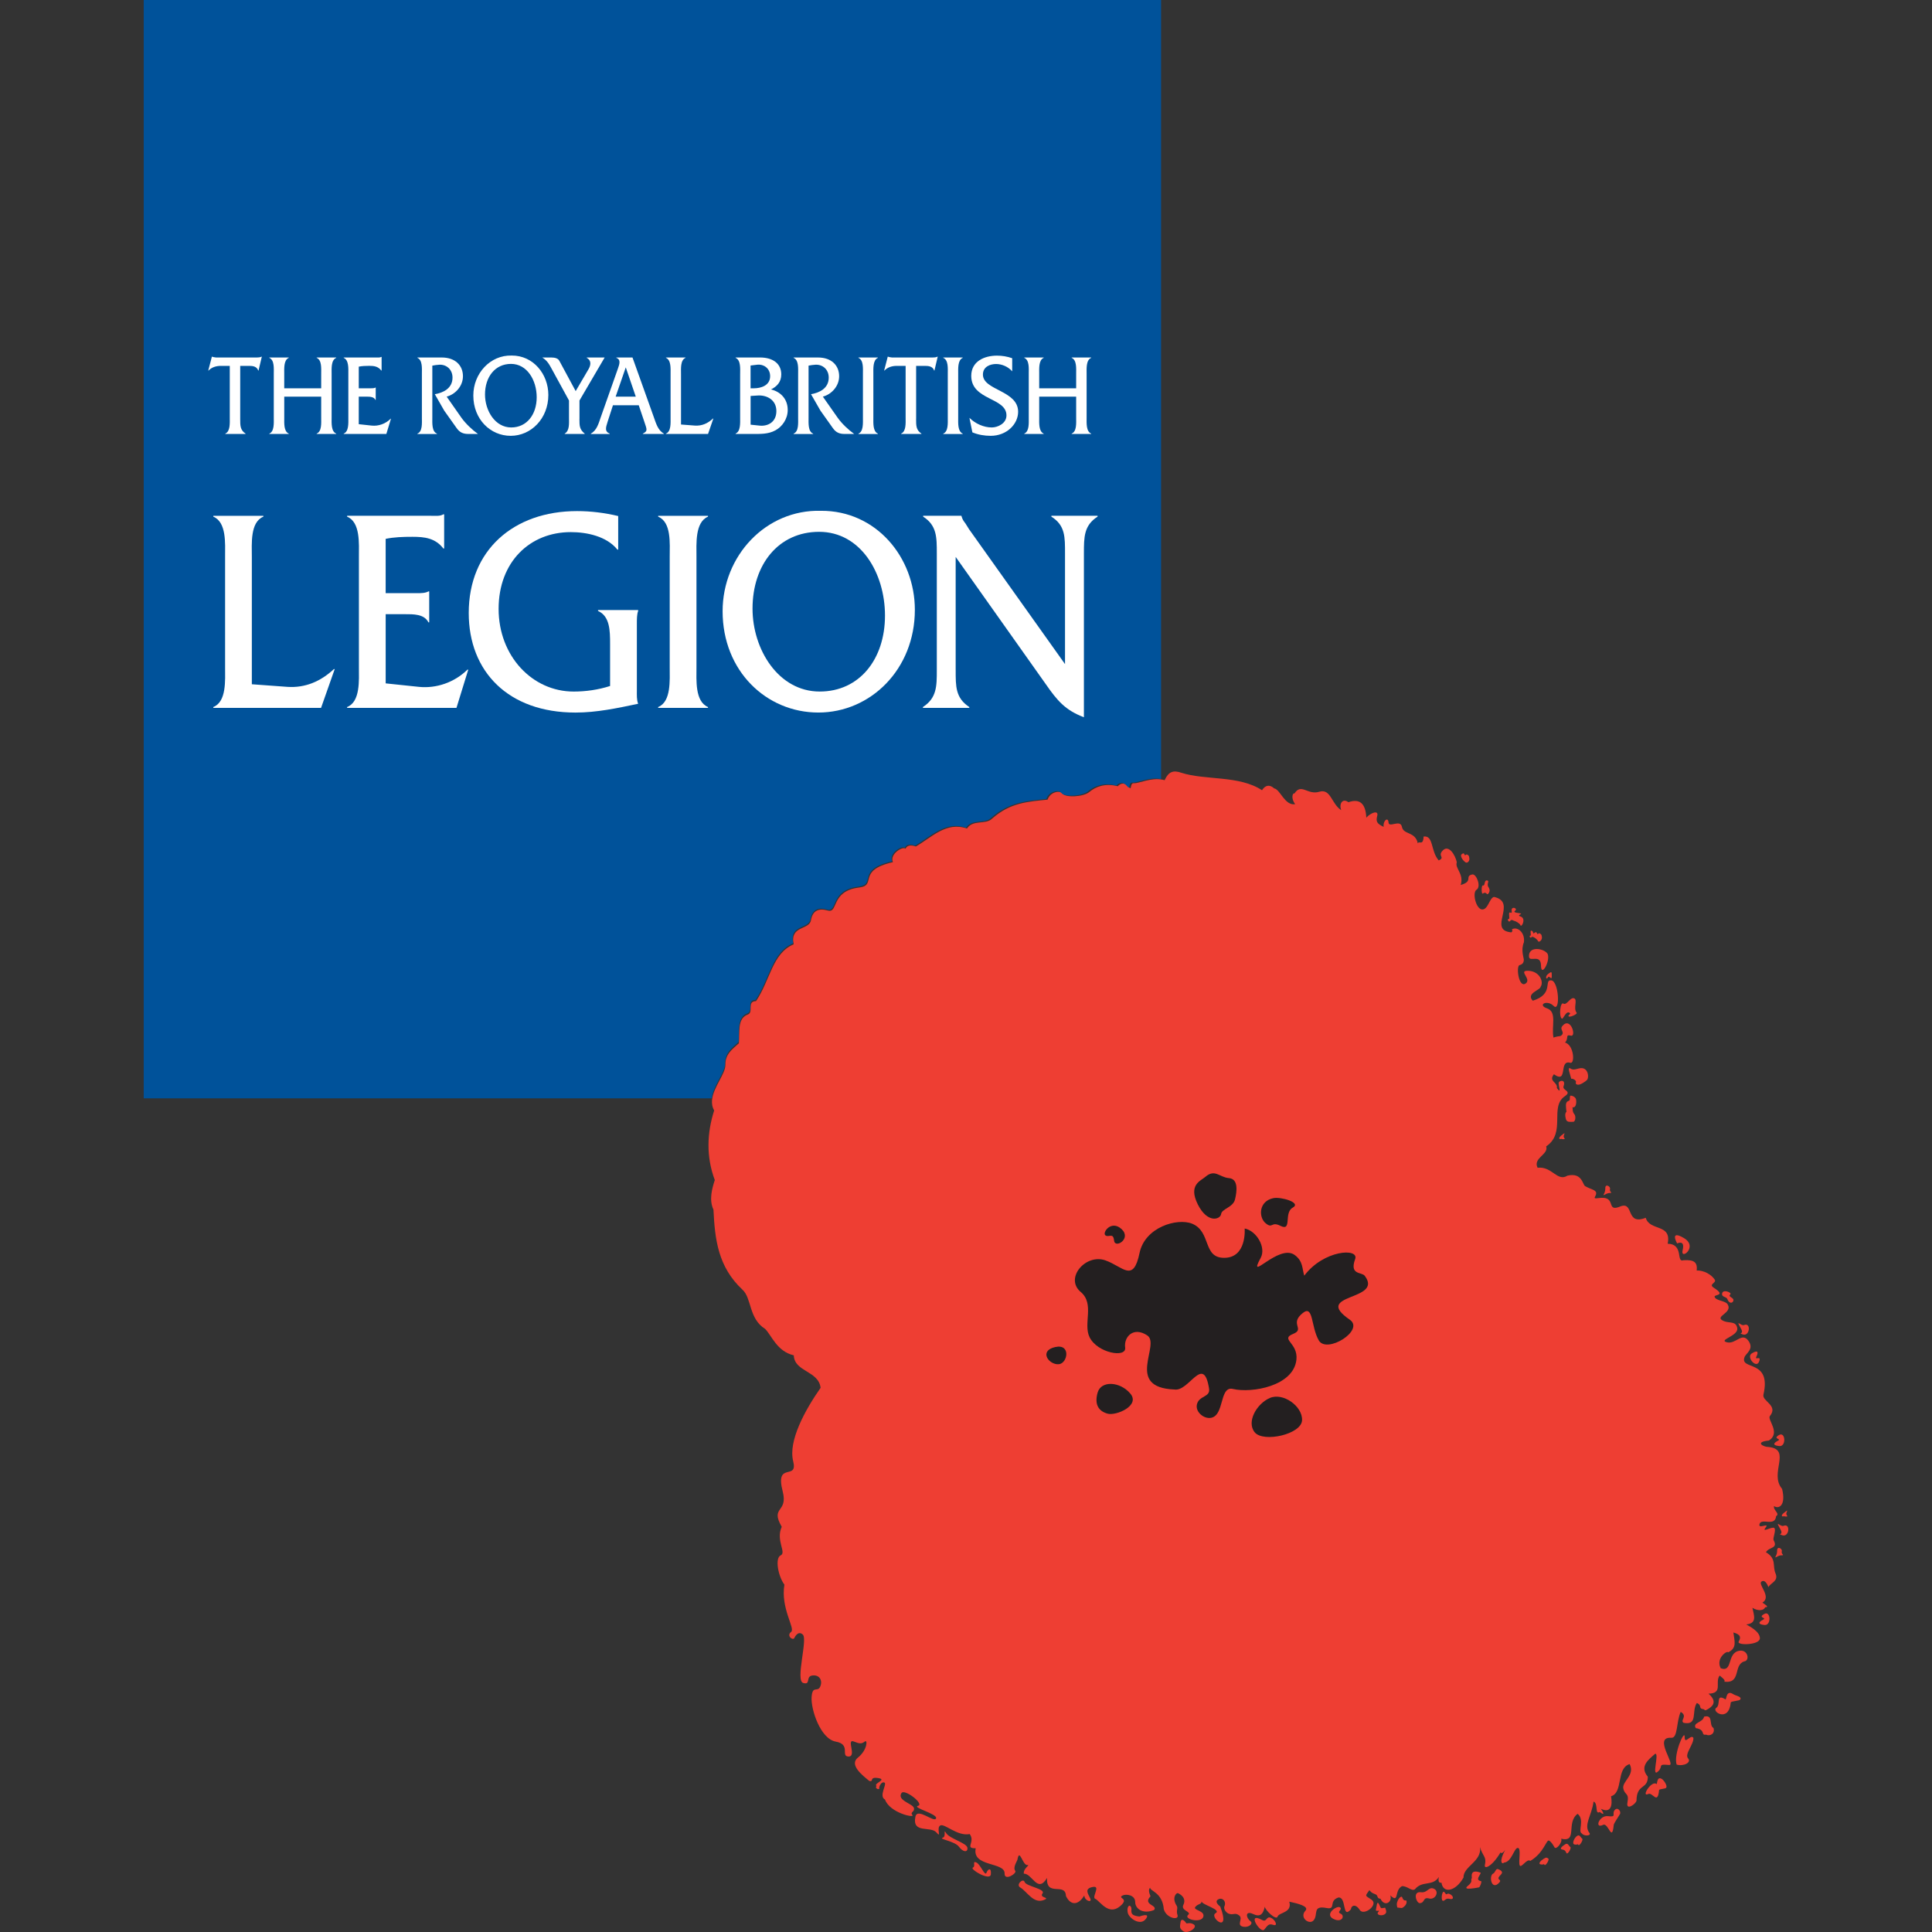 <?xml version="1.0" encoding="utf-8"?>
<!-- Generator: Adobe Illustrator 15.1.0, SVG Export Plug-In . SVG Version: 6.00 Build 0)  -->
<!DOCTYPE svg PUBLIC "-//W3C//DTD SVG 1.1//EN" "http://www.w3.org/Graphics/SVG/1.1/DTD/svg11.dtd">
<svg version="1.1" id="Layer_1" xmlns="http://www.w3.org/2000/svg" xmlns:xlink="http://www.w3.org/1999/xlink" x="0px" y="0px"
	 width="100px" height="100px" viewBox="0 0 100 100" enable-background="new 0 0 100 100" xml:space="preserve">
<rect x="0" y="0" width="100" height="100" fill="#333333" stroke="none"/>
<g>
	<path fill="#EE3E33" d="M92.241,77.065c-0.694-0.812,0.523-2.046-0.701-2.169c-0.24,0.01-0.76-0.256,0.015-0.334
		c0.637-0.395-0.097-1.084,0.054-1.267c0.455-0.553-0.413-0.766-0.334-1.107c0.432-1.857-1.23-1.245-0.981-1.938
		c0.077-0.212,0.525-0.422,0.193-0.864c-0.333-0.445-0.651,0.212-1.108,0.089c-0.456-0.122,0.598-0.326,0.542-0.721
		s-0.413-0.248-0.708-0.379c-0.543-0.243,0.499-0.397,0.207-0.867c-0.117-0.19-0.619-0.177-0.673-0.387
		c-0.034-0.129,0.628-0.038-0.043-0.468c-0.301-0.195,0.176-0.243,0.043-0.43c-0.292-0.407-0.783-0.48-0.925-0.458
		c0.04-0.409-0.104-0.571-0.681-0.536c-0.407,0.142,0.035-0.831-0.823-0.854c0.215-1.057-0.927-0.633-1.136-1.343
		c-1.04,0.41-0.604-0.813-1.269-0.604c-0.871,0.381-0.151-0.569-1.196-0.412c-0.34,0.051-0.085-0.094-0.099-0.264
		c-0.014-0.169-0.274-0.187-0.555-0.349c-0.156-0.045-0.145-0.735-0.933-0.551c-0.532,0.333-0.793-0.496-1.545-0.409
		c-0.254-0.511,0.586-0.683,0.445-1.107c1.05-0.706,0.154-2.043,0.964-2.594c0.397-0.268-0.143-0.301-0.066-0.514
		c0.135-0.374-0.215-0.312-0.25-0.191s0.174,0.654-0.095,0.278c0.055-0.309-0.452-0.337-0.153-0.711
		c0.753,0.531,0.228-0.773,0.848-0.594c0.247,0.07,0.196-0.915-0.273-1.049c0.211-0.215-0.005-0.435,0.298-0.356
		c0.312,0.083-0.006-1.021-0.439-0.495c-0.149,0.177,0.121,0.301-0.019,0.454c-0.089,0.104-0.111,0.033-0.438,0.14
		c-0.116-0.571,0.197-1.327-0.328-1.509c-0.526-0.18-0.008-0.471,0.34-0.125c0.349,0.345,0.268-1.271-0.12-1.325
		c-0.418-0.058,0.16,0.706-0.962,1.052c-0.374-0.382,0.402-0.549,0.406-0.726c0.169-0.23-0.032-0.788-0.621-0.822
		c-0.598-0.034,0.188,0.425-0.159,0.659c-0.346,0.237-0.495-0.835-0.326-0.947c0.16-0.045,0.224-0.111,0.235-0.276
		c0.006-0.115-0.167-0.493,0.006-0.916c0.063-0.514-0.345-0.823-0.614-0.671c-0.021,0.013,0.062,0.084-0.035,0.161
		c-1.267-0.107,0.349-1.565-0.9-1.834c-0.238,0.05-0.305,0.671-0.62,0.648c-0.313-0.023-0.521-0.874-0.281-1.022
		c0.241-0.15,0.01-0.795-0.21-0.792c-0.446,0.091,0.073,0.356-0.613,0.547c0.18-0.585-0.316-0.862-0.201-1.175
		c-0.075-0.36-0.408-0.924-0.718-0.619c-0.31,0.307,0.145,0.354-0.219,0.523c-0.43-0.493-0.254-1.304-0.783-1.235
		c-0.018,0.507-0.244,0.196-0.299,0.354c-0.126-0.627-0.744-0.436-0.821-0.853c-0.079-0.417-0.679,0.069-0.695-0.231
		c-0.016-0.303-0.294-0.106-0.252,0.23c-0.352-0.172-0.41-0.269-0.33-0.58c0.078-0.311-0.357-0.143-0.568,0.103
		c-0.032-0.721-0.329-1.007-0.926-0.8c-0.321-0.239-0.497,0.113-0.37,0.411c-0.513-0.321-0.536-1.133-1.14-0.952
		c-0.604,0.184-0.932-0.466-1.283,0.092c-0.096-0.056-0.195,0.257,0.039,0.549c-0.539,0.096-0.775-0.767-1.089-0.816
		c-0.218-0.199-0.448-0.191-0.63,0.095c-1.18-0.78-2.949-0.505-4.182-0.906c-0.408-0.141-0.657-0.058-0.857,0.387
		c-0.033-0.011-0.067-0.015-0.103-0.024c-0.566-0.13-1.257,0.202-1.482,0.181c-0.238-0.024-0.087,0.425-0.276,0.189
		c-0.188-0.232-0.405-0.211-0.564-0.033c-0.656-0.169-1.144,0.022-1.469,0.296c-0.326,0.271-1.233,0.292-1.375,0.096
		c-0.14-0.194-0.644-0.115-0.79,0.302c-1.011,0.107-1.929,0.146-2.876,0.987c-0.328,0.324-0.987,0.031-1.295,0.507
		c-1.079-0.373-1.84,0.469-2.645,0.93c-0.28-0.097-0.46-0.054-0.538,0.119c-0.106-0.155-0.841,0.263-0.651,0.692
		c-1.883,0.429-0.805,1.201-1.746,1.313c-1.501,0.181-1.059,1.357-1.633,1.19c-0.44-0.126-0.776-0.017-0.863,0.502
		c-0.086,0.52-1.104,0.269-0.895,1.248c-1.109,0.467-1.201,1.827-1.948,2.94c-0.499,0.008-0.104,0.579-0.428,0.695
		c-0.551,0.199-0.412,0.914-0.46,1.486c-0.333,0.311-0.711,0.551-0.7,1.127c0.009,0.45-0.624,1.145-0.689,1.803
		c-0.018,0.187,0.009,0.374,0.11,0.548c-0.372,1.16-0.422,2.392,0.032,3.603c-0.138,0.425-0.31,1.021-0.069,1.531
		c0.073,1.537,0.236,2.963,1.502,4.144c0.483,0.435,0.32,1.499,1.17,2.027c0.339,0.336,0.61,1.168,1.486,1.37
		c0.028,0.859,1.284,0.796,1.388,1.681c-0.817,1.168-1.681,2.756-1.42,3.797c0.262,1.039-0.952-0.025-0.543,1.562
		c0.292,1.132-0.665,0.766-0.049,1.835c-0.319,0.7,0.256,1.334-0.053,1.477c-0.31,0.142-0.133,1.084,0.191,1.517
		c-0.204,1.23,0.578,2.274,0.348,2.446s0.014,0.428,0.155,0.339c-0.002,0.008,0.177-0.447,0.449-0.202
		c0.268,0.243-0.396,2.384,0.02,2.505c0.416,0.124,0.104-0.346,0.484-0.387c0.379-0.043,0.533,0.286,0.394,0.584
		c-0.139,0.301-0.4-0.094-0.442,0.539c-0.042,0.632,0.456,2.158,1.247,2.3c0.792,0.142,0.259,0.738,0.637,0.771
		c0.494,0.041-0.124-0.947,0.309-0.773c0.287,0.116,0.399,0.127,0.559-0.002s0.13,0.449-0.352,0.829
		c-0.48,0.379,0.251,0.94,0.589,1.213c0.257,0.061-0.03-0.228,0.46-0.149c0.491,0.076-0.274,0.281-0.088,0.407
		c-0.116,0.14,0.161,0.21,0.141,0.129c-0.022-0.083,0.099-0.369,0.264-0.306c0.165,0.063-0.311,0.703,0.032,0.88
		c0.254,0.695,1.543,0.965,1.42,0.807c-0.143-0.18,0.138-0.149,0.076-0.374c-0.062-0.223-0.894-0.388-0.64-0.771
		c0.154-0.232,1.199,0.574,0.856,0.662c-0.345,0.089,1.035,0.42,0.931,0.654c-0.102,0.235-0.969-0.581-1.068-0.09
		c-0.185,0.896,0.79,0.467,1.087,0.816c0.289,0.338-0.024-0.243,0.202-0.362c0.22-0.118,0.877,0.571,1.521,0.445
		c0.31,0.419-0.284,0.746,0.312,0.735c-0.206,0.983,1.516,0.695,1.494,1.307c-0.015,0.41,0.654-0.008,0.552-0.139
		c-0.137-0.178,0.104-0.521,0.111-0.571c0.112-0.652,0.264,0.298,0.514,0.271c0.187-0.021-0.222,0.164-0.181,0.45
		c0.431-0.028,0.706,1.049,1.201,0.217c-0.055,1.006,0.952,0.207,0.978,0.936c0.237,0.493,0.632,0.501,0.951-0.03
		c0.005,0.283,0.42,0.404,0.309,0.159c-0.112-0.245-0.33-0.508,0.129-0.597c0.459-0.086-0.124,0.581,0.162,0.627
		c0.247,0.172,0.672,0.837,1.232,0.384c0.56-0.452-0.171-0.411,0.157-0.573c0.179-0.086,0.645-0.027,0.645,0.347
		c0,0.325,0.377,0.645,0.975,0.409c0.217-0.263-0.615-0.263-0.182-0.71c-0.076-0.188-0.123-0.35-0.018-0.448
		c-0.028,0.172,0.638,0.243,0.705,1.117c0.138,0.483,0.812,0.592,0.708,0.294c-0.081-0.232,0.044-0.342-0.042-0.476
		c-0.263-0.404-0.022-0.688,0.069-0.649c0.052,0.02,0.471,0.217,0.276,0.609c-0.145,0.298,0.446,0.346,0.252,0.51
		c-0.264,0.221,0.653,0.45,0.777,0.114c0.125-0.334-0.562-0.347-0.407-0.525c0.155-0.18,0.311-0.114,0.325-0.286
		c-0.015,0.172,1.064,0.425,0.718,0.617c-0.346,0.194,0.815,1.147,0.246-0.347c0,0-0.386-0.272-0.054-0.395
		c0.178-0.065,0.374,0.137,0.276,0.367c-0.085,0.199,0.151,0.366,0.181,0.381c0.271,0.124,0.351-0.075,0.58,0.109
		c0.223,0.174-0.187,0.516,0.223,0.584c0.282,0.045,0.515-0.17,0.36-0.286c-0.249-0.189-0.283-0.574,0.143-0.371
		c0.359,0.169,0.514,0.005,0.597-0.387c0.006,0.174,0.595,0.738,0.663,0.516c0.07-0.221,0.774-0.192,0.604-0.771
		c0.417,0.089,1.055,0.238,0.833,0.471c-0.332,0.354,0.222,0.773,0.443,0.475c0.222-0.301-0.083-0.761,0.648-0.619
		c0.527,0.102,0.085-0.363,0.616-0.543c0.444-0.041,0.177,1.149,0.651,0.611c0.009-0.197,0.244-0.306,0.455,0.03
		c0.21,0.336,0.995-0.268,0.61-0.53c-0.328-0.223-0.353-0.157-0.111-0.491c0.102,0.102,0.084,0.127,0.312,0.213
		c0.156,0.048,0.058,0.229,0.263,0.229c0.21,0.45,0.635,0.173,0.508-0.172c0.477,0.445,0.191-0.263,0.608-0.479
		c0.296,0,0.497,0.28,0.667,0.164c0.385-0.473,0.906-0.129,1.244-0.64c0,0-0.1,0.333,0.133,0.301
		c0.079,0.568,0.723,0.465,1.139-0.269c-0.017-0.583,0.962-0.831,0.853-1.576c0.138,0.484,0.353,0.49,0.253,0.925
		c-0.057,0.25,0.373,0.091,0.811-0.652c0.082,0.156,0.303-0.245,0.219-0.088c-0.307,0.575-0.146,0.728-0.036,0.616
		c0.397-0.03,0.519-0.769,0.711-0.758c0.19,0.007,0.021,0.707,0.095,0.897c0.072,0.187,0.379-0.38,0.551-0.224
		c0.7-0.414,0.829-1.106,0.963-1.054c0.132,0.053,0.288,0.349,0.288,0.349c0.098,0.157,0.44-0.29,0.342-0.444
		c0.884,0.205,0.237-0.829,0.856-1.29c0.386,0.316-0.009,0.923,0.221,1.017c0.104,0.154,0.5,0.129,0.393-0.025
		c-0.326-0.407,0.127-0.92,0.209-1.623c0.255,0.073,0.057,0.701,0.322,0.536c0.275,0.21,0.197,0.048,0.061-0.164
		c0.525,0.253,0.606-0.189,0.525-0.649c0.644-0.192,0.254-1.456,0.962-1.664c0.297,0.572-0.41,0.897-0.327,1.265
		c0.083,0.369,0.312,0.205,0.211,0.74c-0.076,0.41,0.422,0.079,0.471-0.111c0.005-0.892,0.586-0.565,0.586-1.241
		c-0.438-0.528,0.014-0.874,0.384-1.19c0.225-0.015-0.226,1.282,0.157,0.907c0.271-0.265-0.063-0.386,0.56-0.325
		c0.385,0.037-0.857-1.475,0.118-1.408c0.34,0.021,0.247-0.816,0.483-1.342c0.386,0.234-0.055,0.439,0.152,0.568
		c0.759,0.148,0.395-0.607,0.682-1.026c0.303,0.126,0.042,0.285,0.355,0.323c0.074,0.011,0.001,0.132,0.266-0.035
		c0.264-0.17,0.398-0.409-0.016-0.771c0.783-0.021,0.306-0.59,0.578-0.938c0.268,0.213,0.293,0.283,0.229,0.316
		c0.903,0.118,0.462-0.862,1.038-1.047c0.307-0.038,0.199-0.619-0.238-0.554c-0.681,0.102-0.322,1.143-0.976,0.907
		c-0.275-0.533,0.359-0.939,0.383-0.823c0.482-0.226,0.324-0.597,0.273-1.029c0.412,0.116,0.382,0.273,0.275,0.476
		s1.099,0.185,1.097-0.175c-0.002-0.358-0.551-0.627-0.707-0.716c0.599-0.058,0.384-0.5,0.321-0.861
		c0.311,0.194,0.612,0.129,0.655-0.028c0.206-0.01,0.083-0.088-0.137-0.24c0.498-0.303-0.261-0.952-0.046-1.094
		c0.214-0.14,0.355,0.293,0.355,0.293c0.113-0.228,0.54-0.311,0.37-0.708c-0.173-0.399,0.071-0.763-0.498-1.1
		c0.168-0.288,0.647-0.174,0.394-0.632c-0.043-0.102,0.15-0.533,0.037-0.622c-0.115-0.093-0.677,0.273-0.447-0.022
		c0.229-0.293-0.416,0.122-0.312-0.192c0.104-0.315,0.801,0.162,0.854-0.398c0.219-0.135-0.156-0.302-0.107-0.523
		C92.066,78.124,92.452,77.932,92.241,77.065"/>
	<path fill="#EE3E33" d="M80.102,49.365c0.162,0.364-0.331,1.245-0.34,0.619c-0.01-0.627-0.572-0.173-0.619-0.449
		C79.085,48.949,79.899,49.073,80.102,49.365"/>
	<path fill="#EE3E33" d="M80.319,50.539c0.001,0.246-0.132-0.091-0.202,0.056c-0.071,0.148-0.171-0.047,0.021-0.189
		C80.328,50.262,80.318,50.295,80.319,50.539"/>
	<path fill="#EE3E33" d="M80.806,58.951c0.09-0.028-0.047,0.015,0.116,0.013c0.163,0-0.022-0.054,0.021-0.189
		c0.042-0.137,0.089-0.173-0.117-0.013C80.622,58.923,80.717,58.981,80.806,58.951"/>
	<path fill="#EE3E33" d="M92.329,78.483c0.088-0.028-0.047,0.015,0.116,0.013c0.163,0-0.023-0.054,0.021-0.19
		c0.044-0.136,0.089-0.171-0.116-0.012C92.143,78.455,92.24,78.514,92.329,78.483"/>
	<path fill="#EE3E33" d="M83.021,61.853c0.09-0.03,0.149-0.101,0.312-0.104c0.162,0-0.045-0.065,0-0.202
		c0.043-0.137-0.251-0.306-0.243-0.04C83.098,61.765,82.932,61.881,83.021,61.853"/>
	<path fill="#EE3E33" d="M91.914,80.604c0.088-0.027,0.146-0.101,0.311-0.101c0.163,0-0.044-0.068,0-0.205
		c0.044-0.136-0.248-0.306-0.241-0.038C91.991,80.518,91.825,80.632,91.914,80.604"/>
	<path fill="#EE3E33" d="M88.69,89.441c0.092,0.28-0.163,0.447-0.39,0.344c-0.282,0.051,0.002-0.253-0.528-0.339
		c-0.176-0.298,0.36-0.271,0.433-0.594C88.708,88.736,88.433,89.297,88.69,89.441"/>
	<path fill="#EE3E33" d="M87.373,91.011c0.197,0.218-0.241,0.43-0.59,0.324c-0.175-0.528,0.422-1.868,0.416-1.432
		c-0.008,0.438,0.312-0.166,0.45,0.046C87.684,90.272,87.177,90.794,87.373,91.011"/>
	<path fill="#EE3E33" d="M81.891,95.166c0.082,0.054-0.141,0.405-0.191,0.327c-0.05-0.076-0.02,0.007-0.194-0.021
		c-0.175-0.025-0.014-0.361,0.126-0.447C81.772,94.938,81.81,95.113,81.891,95.166"/>
	<path fill="#EE3E33" d="M81.277,95.599c0.082,0.054-0.14,0.404-0.19,0.326c-0.051-0.076-0.051-0.167-0.226-0.194
		c-0.176-0.028,0.016-0.188,0.158-0.273C81.16,95.371,81.196,95.546,81.277,95.599"/>
	<path fill="#EE3E33" d="M80.138,96.198c0.08,0.053-0.142,0.401-0.192,0.326c-0.051-0.079-0.02,0.005-0.193-0.021
		c-0.176-0.028,0.008-0.208,0.15-0.294C80.043,96.125,80.056,96.145,80.138,96.198"/>
	<path fill="#EE3E33" d="M77.68,97.037c-0.311,0.306,0.104,0.205-0.082,0.409c-0.405,0.44-0.546-0.369-0.312-0.47
		c0.108-0.046,0.134-0.28,0.253-0.23C77.624,96.782,77.855,96.865,77.68,97.037"/>
	<path fill="#EE3E33" d="M50.073,95.642c0.029,0.251-0.23,0.23-0.438-0.056c-0.207-0.285-1.063-0.396-0.846-0.463
		c0.218-0.062,0.005-0.521,0.19-0.234C49.162,95.174,50.042,95.392,50.073,95.642"/>
	<path fill="#EE3E33" d="M69.391,99.052c0.232,0.091,0.083,0.506-0.382,0.266c-0.467-0.237,0.183-0.703,0.348-0.595
		C69.523,98.834,69.156,98.956,69.391,99.052"/>
	<path fill="#EE3E33" d="M61.106,99.486c0.047-0.258,0.259-0.01,0.289,0.051s0.18-0.068,0.4,0.076
		c0.22,0.148-0.324,0.518-0.561,0.339C61.06,99.817,61.058,99.755,61.106,99.486"/>
	<path fill="#EE3E33" d="M74.78,97.96c0.132,0.202,0.071-0.018,0.27,0.081s0.216,0.306-0.014,0.245
		c-0.229-0.063-0.252,0.136-0.361,0.094C74.564,98.339,74.648,97.755,74.78,97.96"/>
	<path fill="#EE3E33" d="M73.549,97.942c0.352,0.045,0.393-0.318,0.679-0.177c0.285,0.141,0.066,0.586-0.262,0.5
		c-0.33-0.089-0.198,0.226-0.477,0.242C73.32,98.521,73.091,97.882,73.549,97.942"/>
	<path fill="#EE3E33" d="M53.96,98.003c-0.175,0.237,0.374,0.197,0.123,0.318c-0.578,0.278-0.914-0.417-1.274-0.624
		c-0.249-0.145,0.153-0.509,0.226-0.286C53.105,97.636,54.134,97.766,53.96,98.003"/>
	<path fill="#EE3E33" d="M58.976,99.198c0.002,0,0.607-0.229,0.325,0.134c-0.28,0.367-0.879-0.043-0.932-0.346
		c-0.055-0.304,0.099-0.445,0.176-0.271C58.62,98.893,58.392,99.138,58.976,99.198"/>
	<path fill="#EE3E33" d="M51.059,96.934c0.078-0.21,0.262-0.288,0.227,0.081s-1.101-0.266-0.933-0.347
		c0.169-0.078-0.048-0.363,0.176-0.271C50.751,96.491,50.979,97.144,51.059,96.934"/>
	<path fill="#EE3E33" d="M72.791,98.367c0.074,0.191-0.141,0.361-0.232,0.392c0,0.002-0.233-0.022-0.23-0.025
		c-0.001,0-0.055-0.127-0.015-0.269c0.037-0.128,0.109-0.232,0.166-0.271C72.643,98.089,72.531,98.399,72.791,98.367"/>
	<path fill="#EE3E33" d="M71.696,98.743c0.074,0.192,0.097,0.301-0.092,0.372c-0.159,0.058-0.392-0.025-0.259-0.157
		c0.133-0.134-0.167,0.022-0.126-0.116c0.036-0.129,0.044-0.518,0.165-0.271C71.505,98.819,71.437,98.773,71.696,98.743"/>
	<path fill="#EE3E33" d="M65.911,99.633c-0.26-0.083-0.286,0.025-0.477,0.246c-0.192,0.217-0.948-0.961-0.099-0.496
		c0.232,0.126,0.208-0.215,0.436-0.124C66.001,99.348,66.169,99.717,65.911,99.633"/>
	<path fill="#EE3E33" d="M81.279,56.716c-0.049,0.074,0,0.195-0.049,0.243c-0.026,0.025-0.093,0.038-0.126,0.076
		c-0.075,0.083-0.056,0.247-0.024,0.511c-0.124,0.099-0.025,0.392-0.025,0.392c0.05,0.172,0.249,0.124,0.399,0.124
		c0.117-0.068,0.093-0.313,0.05-0.367c-0.137-0.172-0.088-0.263-0.111-0.386c0.174,0.05,0.211-0.208,0.186-0.385
		C81.555,56.747,81.304,56.691,81.279,56.716"/>
	<path fill="#EE3E33" d="M81.669,56.143c-0.049,0-0.136-0.035-0.099-0.124c0.037-0.083-0.144-0.204-0.243-0.182
		c-0.05-0.22-0.236-0.665-0.03-0.526c0.204,0.142,0.442-0.098,0.685,0c0.244,0.099,0.256,0.488,0.162,0.587
		C82.075,55.971,81.794,56.168,81.669,56.143"/>
	<path fill="#EE3E33" d="M81.225,52.619c-0.137-0.028,0.089-0.127,0.034-0.18c-0.181-0.167-0.327,0.272-0.408,0.293
		c-0.177-0.088-0.097-0.899,0.07-0.788c0.167,0.116,0.358-0.35,0.555-0.271c0.197,0.078-0.061,0.51,0.132,0.748
		C81.659,52.482,81.324,52.639,81.225,52.619"/>
	<path fill="#EE3E33" d="M78.28,47.011c-0.103,0.072,0.05,0.285-0.103,0.225c-0.149-0.061,0.01,0.34-0.088,0.329
		c-0.099-0.013,0,0.216,0.077,0.104c0.078-0.112,0.151-0.009,0.228,0c0.034,0.004,0.263,0.111,0.304,0.22
		c0.041,0.107,0.189-0.142,0.147-0.306c-0.042-0.164-0.201-0.135-0.22-0.191c-0.021-0.057,0.236-0.097,0.015-0.126
		c-0.22-0.027-0.318-0.06-0.212-0.132C78.535,47.062,78.383,46.938,78.28,47.011"/>
	<path fill="#EE3E33" d="M79.405,48.297c-0.079,0.056-0.011-0.076-0.127-0.123c-0.118-0.045,0.005,0.264-0.07,0.255
		c-0.076-0.01,0,0.167,0.06,0.08c0.061-0.087,0.312,0.123,0.343,0.206s0.224-0.041,0.197-0.219c-0.02-0.13-0.031-0.138-0.114-0.183
		c-0.083-0.043-0.086,0.104-0.133,0.002C79.513,48.215,79.483,48.241,79.405,48.297"/>
	<path fill="#EE3E33" d="M76.766,45.83c-0.103-0.039-0.086,0.422-0.033,0.427c0.022,0.002,0.125-0.117,0.229,0.014
		c0.05,0.062,0.163-0.115,0.137-0.226c-0.029-0.11-0.074-0.143-0.085-0.182c-0.048-0.169,0.098-0.274-0.052-0.293
		C76.813,45.55,76.868,45.87,76.766,45.83"/>
	<path fill="#EE3E33" d="M75.651,44.218c-0.079,0.056,0.013,0.282,0.206,0.418c0.073,0.052,0.223-0.041,0.196-0.219
		c-0.02-0.13-0.029-0.138-0.113-0.183c-0.083-0.043-0.086,0.104-0.133,0.001C75.76,44.136,75.73,44.163,75.651,44.218"/>
	<path fill="#EE3E33" d="M89.582,88.127c-0.1,1.054-1.022,0.457-0.748,0.271c0.251-0.173-0.05-0.759,0.475-0.44
		c0.059,0.036,0.023-0.516,0.397-0.271c0.141,0.091,0.449,0.122,0.374,0.271C90.031,88.054,89.59,88.038,89.582,88.127"/>
	<path fill="#EE3E33" d="M85.874,92.654c-0.074,0.791-0.336,0.093-0.56,0.202c-0.392,0.192,0.167-0.733,0.43-0.514
		c0.04,0.033,0-0.439,0.28-0.258c0.104,0.068,0.279,0.332,0.224,0.442C86.212,92.601,85.881,92.588,85.874,92.654"/>
	<path fill="#EE3E33" d="M83.527,94.454c-0.089,0.947-0.279-0.132-0.549,0c-0.47,0.229-0.21-0.511,0.257-0.45
		c0.466,0.061,0.181-0.114,0.336-0.309s0.348,0.063,0.28,0.197C83.807,93.979,83.534,94.375,83.527,94.454"/>
	<path fill="#EE3E33" d="M76.18,97.212c-0.087,0.105,0.102,0.151-0.217,0.412c-0.319,0.26,0.603,0.062,0.603,0.062
		c0.062-0.091,0.108-0.207,0.11-0.311c-0.345-0.071-0.065-0.283-0.032-0.442C76.034,96.701,76.204,97.196,76.18,97.212"/>
	<path fill="#EE3E33" d="M91.045,70.488c-0.15,0.361-0.681-0.261-0.365-0.442c0.244-0.146,0.378-0.132,0.227,0.182
		C90.809,70.432,91.196,70.121,91.045,70.488"/>
	<path fill="#EE3E33" d="M92.078,74.279c0.343-0.202,0.386,0.607,0.022,0.569c-0.285-0.028-0.384-0.116-0.068-0.281
		C92.232,74.462,91.732,74.484,92.078,74.279"/>
	<path fill="#EE3E33" d="M91.311,83.542c0.341-0.203,0.385,0.604,0.021,0.568c-0.285-0.028-0.384-0.117-0.068-0.28
		C91.466,83.724,90.964,83.743,91.311,83.542"/>
	<path fill="#EE3E33" d="M90.275,68.582c0.374-0.149,0.294,0.616-0.072,0.487c-0.289-0.101,0.094,0.028-0.089-0.298
		C89.807,68.223,90.102,68.652,90.275,68.582"/>
	<path fill="#EE3E33" d="M92.317,78.976c0.374-0.151,0.295,0.614-0.071,0.488c-0.29-0.104,0.093,0.025-0.089-0.301
		C91.849,78.614,92.145,79.045,92.317,78.976"/>
	<path fill="#EE3E33" d="M87.159,64.082c0.767,0.453-0.204,1.181-0.066,0.625c0.138-0.562-0.287-0.347-0.284-0.347
		C86.806,64.36,86.394,63.63,87.159,64.082"/>
	<path fill="#EE3E33" d="M89.711,67.346c0.082-0.205-0.313-0.194-0.146-0.356c0.083-0.084-0.38-0.28-0.427-0.045
		c-0.042,0.207,0.222,0.156,0.271,0.298C89.494,67.477,89.663,67.462,89.711,67.346"/>
	<path fill="#231F20" d="M54.622,69.722c0.821-0.18,0.643,0.85,0.178,0.89C54.287,70.652,53.752,69.914,54.622,69.722"/>
	<path fill="#231F20" d="M57.225,65.24c0.907,0.326,1.432,1.183,1.758-0.387c0.275-1.33,1.941-1.828,2.725-1.514
		c0.996,0.419,0.536,1.756,1.64,1.766c1.202,0.014,1.076-1.517,1.076-1.517c0.613,0.117,1.123,0.979,0.828,1.522
		c-0.731,1.345,0.933-0.759,1.762-0.151c0.441,0.323,0.379,0.708,0.495,1.069c1.001-1.335,2.85-1.446,2.633-0.857
		c-0.304,0.834,0.339,0.659,0.495,0.862c1.003,1.316-2.764,0.904-0.773,2.274c0.793,0.544-1.196,1.787-1.605,1.069
		c-0.408-0.713-0.273-1.848-0.819-1.421c-0.726,0.569,0.127,0.832-0.507,1.087c-0.694,0.281,0.263,0.453,0.17,1.333
		c-0.146,1.37-2.309,1.746-3.286,1.517c-0.594-0.142-0.493,0.912-0.862,1.337s-1.109-0.046-1.005-0.528
		c0.104-0.48,0.707-0.364,0.631-0.829c-0.29-1.808-1.03,0.172-1.789,0.048c-2.6-0.099-0.694-2.33-1.412-2.801
		c-0.719-0.473-1.218,0.081-1.142,0.632c0.074,0.552-1.439,0.286-1.842-0.538c-0.344-0.705,0.277-1.724-0.46-2.344
		C55.094,66.163,56.189,64.868,57.225,65.24"/>
	<path fill="#231F20" d="M56.812,72.083c0.178-0.638,1.162-0.582,1.693,0.048c0.532,0.627-0.739,1.165-1.18,1.039
		C56.883,73.046,56.633,72.72,56.812,72.083"/>
	<path fill="#231F20" d="M58.055,63.62c0.532,0.498-0.349,1.028-0.391,0.591c-0.043-0.439-0.279-0.136-0.451-0.272
		C57.042,63.797,57.522,63.124,58.055,63.62"/>
	<path fill="#231F20" d="M62.381,60.92c0.503-0.439,0.733,0.018,1.229,0.059c0.496,0.04,0.415,0.685,0.314,1.102
		c-0.1,0.417-0.684,0.483-0.72,0.759s-0.703,0.508-1.207-0.503C61.493,61.325,62.152,61.12,62.381,60.92"/>
	<path fill="#231F20" d="M65.73,72.358c0.683-0.293,1.697,0.428,1.664,1.155c-0.03,0.728-1.998,1.165-2.447,0.627
		C64.499,73.6,65.047,72.651,65.73,72.358"/>
	<path fill="#231F20" d="M65.912,62.015c0.386-0.078,1.478,0.23,0.996,0.495c-0.474,0.264-0.014,1.249-0.631,0.94
		c-0.49-0.25-0.392,0.172-0.766-0.134C65.138,63.013,65.139,62.174,65.912,62.015"/>
	<path fill="#EE3E33" d="M65.195,41.677c0.188,0.083,0.639-0.14,0.589,0.014c-0.049,0.154,0.373-0.311,0.043-0.506
		c-0.33-0.197-0.152,0.179-0.344,0.033C65.293,41.071,65.01,41.592,65.195,41.677"/>
	<path fill="#EE3E33" d="M68.163,41.881c0,0.001,0.191-0.201,0.136,0.014c0.503,0.426,0.573-1.111,0.026-0.263
		c0.001-0.001,0.057,0.133-0.133-0.014C68,41.472,68.163,41.883,68.163,41.881"/>
	<path fill="#EE3E33" d="M73.093,44.334c-0.221,0.13-0.471-1.066-0.191-0.729c0.458,0.555,0.61,0.123,0.636,0.46
		C73.563,44.403,73.312,44.203,73.093,44.334"/>
	<path fill="#EE3E33" d="M74.71,45.027c0.112,0.131,0.103,0.278,0.169,0.016c0.065-0.261,0.521,0.067,0.065,0.421
		c-0.458,0.353-0.105-0.119-0.274-0.055C74.499,45.476,74.598,44.896,74.71,45.027"/>
	<path fill="#EE3E33" d="M85.289,89.932c-0.201,0.361-0.022,1.152-0.646,1.15C85.003,90.769,84.24,89.626,85.289,89.932"/>
	<path fill="#EE3E33" d="M81.874,91.382c0.191,0.44-0.205,0.827-0.583,1.055c0.152-0.328,0.622-0.667,0.467-1.066
		C81.759,91.367,81.877,91.38,81.874,91.382"/>
	<path fill="#EE3E33" d="M73.069,96.789c-0.15-0.067-0.187,0.304-0.58,0.342c-0.392,0.038-0.629,0.536-0.766,0.363
		c-0.137-0.174,0.729-1.011,0.735-0.742c0.007,0.27,0.068,0.09,0.18,0.056c0.112-0.039,0.044-0.254,0.163-0.173
		c0.117,0.079,0.081-0.159,0.199-0.073C73.12,96.648,73.22,96.855,73.069,96.789"/>
	<path fill="#EE3E33" d="M81.602,93.366c0.083,0.056-0.14,0.405-0.19,0.327c-0.051-0.076-0.02,0.007-0.194-0.019
		c-0.175-0.027-0.014-0.363,0.126-0.449C81.484,93.139,81.521,93.313,81.602,93.366"/>
	<path fill="#EE3E33" d="M43.799,89.58c-0.124-0.164-0.387,0.468-0.087,0.318c0.561-0.28,0.447-0.561,0.332-0.543
		C43.93,89.373,43.924,89.747,43.799,89.58"/>
	<path fill="#EE3E33" d="M46.285,91.514c0.09,0.099-0.285,0.442-0.384,0.213c-0.099-0.228-0.244-0.013-0.438-0.081
		c-0.278-0.102-0.524-0.049-0.509-0.228c0.017-0.18,0.732-0.213,0.715-0.083C45.653,91.466,46.23,91.456,46.285,91.514"/>
	<path fill="#EE3E33" d="M77.493,95.189c-0.373,0.366,0.095,0.25-0.013,0.361c-0.494,0.513-0.503-0.417-0.224-0.536
		c0.13-0.058,0.163-0.339,0.305-0.277C77.661,94.782,77.706,94.981,77.493,95.189"/>
	<path fill="#EE3E33" d="M74.234,96.59c-0.255,0.255-0.066,0.291-0.148,0.402c-0.112,0.151-0.164-0.071-0.296,0.091
		C73.661,96.8,74.141,96.385,74.234,96.59"/>
	<path fill="#EE3E33" d="M52.303,95.928c0.004,0.144-0.802,0.197-0.802,0.032c0-0.164-0.216,0.195-0.323-0.148
		c-0.106-0.339,1.24-0.395,0.959-0.17C51.857,95.869,52.299,95.786,52.303,95.928"/>
	<path fill="#EE3E33" d="M49.667,93.921c0.017,0.161-0.25-0.165-0.498,0.018c-0.457,0.325-0.617-0.084-0.284-0.183
		c0.379-0.111,0.29-0.745,0.812-0.268C49.883,93.66,49.63,93.562,49.667,93.921"/>
	<path fill="#EE3E33" d="M55.294,96.938c-0.044,0.215-0.473,0.205-0.367,0.293c0.106,0.086,0.112,0.468-0.271-0.027
		C54.271,96.708,55.337,96.727,55.294,96.938"/>
	<path fill="#EE3E33" d="M53.729,95.566c-0.044,0.212,0.219,0.061,0.349,0.308c0.132,0.248-0.565,0.716-0.667-0.062
		C53.363,95.452,53.773,95.351,53.729,95.566"/>
	<path fill="#EE3E33" d="M65.478,97.735c-0.154-0.016-0.051,0.508-0.382,0.268c-0.331-0.237,0.398-0.893,0.348-0.595
		C65.396,97.709,65.534,97.586,65.478,97.735"/>
	<path fill="#EE3E33" d="M58.896,97.373c0.111,0.033,0.291,0.516,0.079,0.352c-0.25-0.197-0.297,0.022-0.477-0.101
		c-0.422-0.291-0.318-0.523-0.121-0.683C58.677,96.696,58.428,97.234,58.896,97.373"/>
	<path fill="#EE3E33" d="M57.806,97.788c0.05,0.275-0.455,0.045-0.494,0.22c-0.039,0.172-0.432-0.121-0.105-0.126
		C57.534,97.874,57.577,97.725,57.806,97.788"/>
	<path fill="#EE3E33" d="M62.433,97.772c0.061,0.331-0.545,0.053-0.593,0.264c-0.047,0.207-0.516-0.145-0.124-0.152
		C62.108,97.876,62.16,97.697,62.433,97.772"/>
	<path fill="#EE3E33" d="M63.876,97.825c0.249,0.162,0.352-0.265,0.515-0.015c0.163,0.248-0.15,0.649-0.2,0.407
		c-0.051-0.245-0.203,0.02-0.365-0.084C63.299,97.801,63.626,97.662,63.876,97.825"/>
	<path fill="#EE3E33" d="M75.116,96.109c0.479,0.073,0.09-0.247,0.628-0.277c0.24-0.014,0.134,0.528-0.316,0.521
		c-0.255-0.008-0.073,0.315-0.281,0.331C75.019,96.691,74.637,96.033,75.116,96.109"/>
	<path fill="#EE3E33" d="M56.448,96.772c0.049,0.274-0.196,0.366-0.252,0.513c0,0.002-0.035,0.255-0.194-0.018
		C55.844,96.992,56.354,96.569,56.448,96.772"/>
	<path fill="#EE3E33" d="M51.129,94.669c0.05,0.272-0.165,0.639-0.252,0.511c-0.086-0.13-0.196-0.019-0.194-0.021
		C50.554,94.876,51.033,94.464,51.129,94.669"/>
	<path fill="#EE3E33" d="M68.352,97.815c0.051,0.273-0.307,0.799-0.252,0.511c0.056-0.285-0.105,0.094-0.192-0.018
		C67.819,98.194,68.257,97.611,68.352,97.815"/>
	<path fill="#EE3E33" d="M47.682,92.765c-0.191,0.071-0.721-0.887-0.388-0.773c0.333,0.117-0.168-0.535,0.157-0.508
		C47.775,91.512,47.873,92.697,47.682,92.765"/>
	<path fill="#EE3E33" d="M66.19,98.736c-0.262,0.005-0.367-0.905-0.143-0.615c0.223,0.289,0.01-0.72,0.319-0.429
		C66.677,97.982,66.452,98.729,66.19,98.736"/>
	<path fill="#EE3E33" d="M82.477,92.687c0.042,0.23-0.267,0.226-0.209,0.428c0.057,0.204-0.162-0.016-0.161-0.016
		C81.999,92.861,82.397,92.518,82.477,92.687"/>
	<path fill="#EE3E33" d="M86.073,89.429c0.05,0.275-0.316,0.185-0.251,0.513c0.064,0.329-0.195-0.018-0.194-0.021
		C85.499,89.639,85.978,89.224,86.073,89.429"/>
	<path fill="#EE3E33" d="M87.896,87.199c-0.012,0.561-0.548,0.98-0.637,0.897c-0.088-0.084,0.038-0.549,0.25-0.511
		c0.212,0.035,0.106-0.759,0.218-0.557C87.839,87.231,87.901,86.913,87.896,87.199"/>
	<path fill="#EE3E33" d="M43.469,87.798c0.183,0.145-0.344,1.136-0.489,1.02c-0.144-0.114,0.118-0.822,0.271-0.713
		C43.403,88.215,43.286,87.654,43.469,87.798"/>
	<path fill="#EE3E33" d="M42.296,73.054c0.172,0.197-0.078,0.816-0.313,0.673c-0.235-0.143,0.346-0.35,0.216-0.683
		C42.2,73.041,42.125,72.856,42.296,73.054"/>
	<path fill="#EE3E33" d="M90.462,83.008c0.133,0.215-1.138,1.461-0.68,0.799c0.457-0.662,0.414-1.205,0.499-0.928
		C90.364,83.162,90.33,82.793,90.462,83.008"/>
	<path fill="#EE3E33" d="M70.754,97.029c0.189,0.442-0.407,1.284-0.543,1.009c-0.138-0.275,0.53-0.778,0.455-0.85
		C70.591,97.113,70.756,97.027,70.754,97.029"/>
	<path fill="#EE3E33" d="M83.576,91.582c0.162,0.364-0.271,0.356-0.34,0.619c-0.319,0.046-0.572-0.172-0.619-0.447
		C82.559,91.168,83.374,91.289,83.576,91.582"/>
	<path fill="#EE3E33" d="M91.285,80.649c0.074,0.192-0.169,0.619-0.231,0.392c-0.061-0.229-0.207,0.326-0.231-0.025
		c-0.023-0.351,0.08-0.872,0.151-0.538S91.193,80.64,91.285,80.649"/>
	<path fill="#EE3E33" d="M88.542,86.031c0.063,0.159-0.137,0.458-0.19,0.326c-0.056-0.134-0.196-0.021-0.195-0.021
		c-0.001,0,0.04-0.662,0.128-0.45C88.37,86.102,88.467,86.021,88.542,86.031"/>
	<path fill="#EE3E33" d="M90.951,79.575c0.392,0.005-0.068,0.918-0.231,0.39c-0.112-0.364-0.232-0.021-0.23-0.022
		c-0.002,0.002-0.268-0.493,0.151-0.539C91.057,79.357,90.62,79.57,90.951,79.575"/>
	<path fill="#EE3E33" d="M69.287,97.434c-0.042-0.626,0.629-0.07,0.546,0.23c-0.085,0.304-0.248,0.035-0.476,0.156
		c-0.547,0.286-0.875-0.177-0.577-0.293C69.077,97.414,69.326,98.061,69.287,97.434"/>
	<path fill="#EE3E33" d="M79.41,95.293c0.076,0.192-0.237,0.525-0.229,0.392s-0.186,0.021-0.232-0.025
		c-0.192-0.185,0.061-0.651,0.151-0.538C79.212,95.263,79.202,95.389,79.41,95.293"/>
	<path fill="#EE3E33" d="M86.348,65.627c-0.449-0.223-0.366-0.445-0.366-0.442c0-0.003,0.182-0.086,0.408,0.04
		C86.617,65.354,86.797,65.847,86.348,65.627"/>
	<path fill="#EE3E33" d="M88.589,69.067c0.035-0.324-0.403-0.488-0.403-0.488s-0.058-0.298,0.45,0.046
		C89.144,68.971,88.554,69.391,88.589,69.067"/>
	<path fill="#EE3E33" d="M87.799,68.049c-0.176,0.062-0.624-0.16-0.365-0.442c0.26-0.286,0.12,0.28,0.408,0.043
		C88.132,67.406,87.975,67.985,87.799,68.049"/>
	<path fill="#EE3E33" d="M90.224,71.789c-0.156-0.311,0.291-0.626,0.451-0.277c0.159,0.351,0.342-0.668,0.396-0.056
		C91.131,72.07,90.379,72.101,90.224,71.789"/>
	<path fill="#EE3E33" d="M91.067,73.741c0.263,0.266-0.245,0.215-0.361-0.445c-0.115-0.657,0.585-0.105,0.404,0.043
		C90.928,73.488,90.805,73.476,91.067,73.741"/>
	<path fill="#EE3E33" d="M91.477,77.594c-0.082,0.874-0.374,0.101-0.622,0.222c-0.436,0.216,0.187-0.813,0.479-0.57
		c0.043,0.037,0-0.488,0.31-0.283c0.117,0.075,0.312,0.366,0.25,0.487C91.851,77.533,91.483,77.52,91.477,77.594"/>
	<path fill="#EE3E33" d="M80.151,94.989c-0.55,0.025,0-0.293,0.024-0.414c0.05-0.172-0.225-0.366,0.125-0.66
		c0.349-0.293,0.697,0.097,0.448,0.294C80.5,94.403,80.6,94.55,80.6,94.575C80.6,94.623,80.699,94.967,80.151,94.989"/>
	<path fill="#EE3E33" d="M45.229,89.82c-0.033,0.114-0.017,0.212-0.017,0.326c-0.299,0.278,0.133,0.278,0.15,0.311
		c0.049,0.081,0.316,0.736,0.631,0.488c0.014-0.008,0-0.016,0-0.033c0.033-0.063,0.134-0.129,0.1-0.212c-0.016,0-0.033,0-0.033-0.03
		h-0.166c-0.034,0-0.051-0.083-0.068-0.083c-0.066-0.031-0.131-0.064-0.199-0.114c-0.018,0,0.038-0.102,0.051-0.114
		c0.148-0.161-0.118-0.275-0.118-0.293c-0.033-0.063-0.016-0.162-0.016-0.245C45.51,89.82,45.379,89.691,45.229,89.82"/>
	<path fill="#EE3E33" d="M88.037,66.625c-0.105,0.076-0.016-0.098-0.17-0.161c-0.155-0.061,0.009,0.352-0.092,0.338
		c-0.102-0.012,0,0.223,0.079,0.106c0.08-0.113,0.414,0.165,0.455,0.275c0.043,0.111,0.297-0.055,0.263-0.293
		c-0.026-0.172-0.04-0.182-0.151-0.24c-0.111-0.061-0.114,0.137-0.177,0C88.178,66.514,88.142,66.552,88.037,66.625"/>
	<path fill="#00529A" d="M38.229,53.931c0.048-0.571-0.092-1.286,0.456-1.481c0.325-0.116-0.068-0.688,0.427-0.695
		c0.746-1.11,0.838-2.466,1.943-2.931c-0.208-0.976,0.806-0.727,0.894-1.244c0.086-0.518,0.422-0.628,0.86-0.502
		c0.571,0.166,0.129-1.004,1.627-1.187c0.938-0.113-0.137-0.882,1.74-1.311c-0.188-0.427,0.542-0.845,0.65-0.69
		c0.077-0.172,0.256-0.216,0.536-0.118c0.801-0.46,1.562-1.299,2.638-0.927c0.306-0.476,0.963-0.184,1.292-0.507
		c0.943-0.836,1.857-0.877,2.867-0.984c0.146-0.415,0.647-0.493,0.787-0.299c0.14,0.192,1.045,0.175,1.369-0.097
		c0.324-0.271,0.812-0.464,1.465-0.296c0.159-0.177,0.375-0.198,0.563,0.034s0.039-0.212,0.275-0.189
		c0.224,0.023,0.914-0.31,1.478-0.18V0H7.438v56.851h29.406c0.064-0.655,0.696-1.35,0.687-1.795
		C37.519,54.479,37.896,54.239,38.229,53.931"/>
	<path fill="#FFFFFF" d="M14.882,35.552c0.922,0.061,1.724-0.287,2.401-0.921h0.042l-0.707,2.008h-5.577v-0.044
		c0.691-0.272,0.61-1.389,0.61-2.07v-5.698c0-0.694,0.081-1.798-0.61-2.085v-0.044h2.592v0.044
		c-0.693,0.287-0.598,1.405-0.598,2.085v6.59L14.882,35.552z"/>
	<path fill="#FFFFFF" d="M19.961,35.371l1.724,0.181c0.895,0.091,1.833-0.226,2.51-0.891h0.042l-0.61,1.978h-5.661v-0.043
		c0.693-0.273,0.611-1.391,0.611-2.071v-5.696c0-0.697,0.082-1.8-0.611-2.087v-0.045h4.344c0.231,0,0.461,0.03,0.637-0.075h0.042
		v1.767h-0.042c-0.419-0.543-0.977-0.604-1.6-0.604c-0.475,0-0.95,0.014-1.385,0.106v2.811h1.615c0.218,0,0.435,0,0.598-0.091h0.041
		v1.602h-0.041c-0.217-0.437-0.788-0.423-1.209-0.423h-1.003V35.371z"/>
	<path fill="#FFFFFF" d="M31.999,28.449h-0.041c-0.557-0.695-1.588-0.907-2.415-0.907c-2.118,0-3.735,1.542-3.735,3.975
		c0,2.433,1.738,4.278,3.883,4.278c0.625,0,1.276-0.091,1.887-0.288V33.33c0-0.695-0.012-1.436-0.624-1.708v-0.046h2.076v0.046
		c-0.066,0.182-0.066,0.423-0.066,0.649v3.477c0,0.227-0.014,0.468,0.066,0.679c-1.085,0.228-2.145,0.455-3.243,0.455
		c-3.476,0-5.525-2.117-5.525-5.154c0-3.25,2.321-5.274,5.604-5.274c0.72,0,1.427,0.089,2.132,0.256V28.449z"/>
	<path fill="#FFFFFF" d="M34.664,28.827c0-0.695,0.095-1.797-0.598-2.085v-0.044h2.58v0.044c-0.679,0.288-0.597,1.404-0.597,2.085
		v5.699c0,0.679-0.083,1.782,0.597,2.07v0.044h-2.58v-0.044c0.68-0.273,0.598-1.391,0.598-2.07V28.827z"/>
	<path fill="#FFFFFF" d="M47.353,31.563c0,3.083-2.294,5.318-4.995,5.318c-2.688,0-4.956-2.146-4.956-5.244
		c0-2.871,2.241-5.274,5.092-5.198C45.345,26.424,47.353,28.842,47.353,31.563 M38.951,31.501c0,2.117,1.343,4.293,3.476,4.293
		c2.062,0,3.38-1.678,3.38-3.931c0-2.206-1.263-4.336-3.408-4.336C40.294,27.527,38.951,29.22,38.951,31.501"/>
	<path fill="#FFFFFF" d="M49.466,34.675c0,0.847-0.014,1.451,0.705,1.921v0.044H47.77v-0.044c0.719-0.47,0.719-1.074,0.719-1.921
		v-6.029c0-0.847,0-1.451-0.707-1.905v-0.044h1.983v0.014c0.054,0.181,0.108,0.258,0.203,0.378l0.189,0.302l4.968,6.983v-5.728
		c0-0.847,0.015-1.451-0.706-1.905v-0.044h2.391v0.044c-0.707,0.454-0.707,1.058-0.707,1.905v8.478
		c-0.963-0.362-1.384-0.862-1.981-1.723l-4.657-6.575V34.675z"/>
	<path fill="#FFFFFF" d="M12.433,21.681c0,0.342-0.005,0.576,0.276,0.763v0.018h-1.048v-0.018c0.264-0.114,0.232-0.552,0.232-0.824
		v-2.682h-0.466c-0.228,0-0.465,0.065-0.631,0.24H10.78l0.187-0.717h0.015c0.063,0.03,0.131,0.03,0.201,0.043h2.108
		c0.091,0,0.174-0.006,0.243-0.043h0.018l-0.169,0.717h-0.018c-0.068-0.211-0.28-0.24-0.455-0.24h-0.477V21.681z"/>
	<path fill="#FFFFFF" d="M14.713,20.53v1.09c0,0.271-0.032,0.71,0.234,0.824v0.018H13.94v-0.018
		c0.265-0.114,0.231-0.553,0.231-0.824v-2.272c0-0.273,0.038-0.712-0.231-0.826v-0.018h1.006v0.018
		c-0.266,0.114-0.234,0.553-0.234,0.831v0.746h1.913v-0.746c0-0.278,0.037-0.717-0.234-0.831v-0.018h1.012v0.018
		c-0.271,0.114-0.238,0.553-0.238,0.826v2.272c0,0.271-0.033,0.71,0.238,0.824v0.018h-1.012v-0.018
		c0.271-0.114,0.234-0.553,0.234-0.824v-1.09H14.713z"/>
	<path fill="#FFFFFF" d="M18.569,21.956l0.672,0.073c0.35,0.036,0.714-0.091,0.979-0.356h0.016l-0.239,0.789H17.79v-0.018
		c0.27-0.108,0.24-0.553,0.24-0.824v-2.268c0-0.277,0.03-0.715-0.24-0.829v-0.02h1.696c0.088,0,0.18,0.012,0.248-0.029h0.018v0.704
		h-0.018c-0.164-0.217-0.38-0.242-0.623-0.242c-0.187,0-0.372,0.007-0.541,0.042v1.12h0.63c0.083,0,0.169,0,0.232-0.037h0.015V20.7
		h-0.015c-0.084-0.174-0.307-0.169-0.471-0.169h-0.392V21.956z"/>
	<path fill="#FFFFFF" d="M22.865,18.504c0.71,0,1.097,0.42,1.097,0.968c0,0.528-0.408,0.944-0.843,1.058l0.763,1.09
		c0.223,0.312,0.556,0.625,0.858,0.842h-0.488c-0.281,0-0.455-0.077-0.614-0.3l-0.646-0.909l-0.486-0.849
		c0.423-0.071,0.916-0.295,0.916-0.859c0-0.434-0.329-0.687-0.684-0.667c-0.122,0.006-0.238,0.024-0.361,0.047v2.696
		c0,0.277-0.031,0.717,0.24,0.824v0.018h-1.012v-0.018c0.271-0.107,0.232-0.552,0.232-0.824v-2.269c0-0.277,0.038-0.716-0.232-0.83
		v-0.018H22.865z"/>
	<path fill="#FFFFFF" d="M28.382,20.442c0,1.226-0.895,2.116-1.949,2.116c-1.048,0-1.934-0.853-1.934-2.086
		c0-1.143,0.874-2.1,1.987-2.069C27.598,18.397,28.382,19.359,28.382,20.442 M25.104,20.417c0,0.843,0.524,1.708,1.357,1.708
		c0.805,0,1.318-0.668,1.318-1.563c0-0.878-0.493-1.727-1.331-1.727C25.628,18.835,25.104,19.508,25.104,20.417"/>
	<path fill="#FFFFFF" d="M29.992,21.681c0,0.36,0,0.541,0.271,0.763v0.018H29.23v-0.018c0.259-0.15,0.221-0.541,0.221-0.824v-0.89
		l-0.878-1.606c-0.143-0.265-0.249-0.462-0.504-0.619h0.483c0.169,0,0.329,0.042,0.398,0.168l0.847,1.57l0.656-1.119
		c0.091-0.15,0.212-0.438-0.083-0.602v-0.018h0.927l-1.303,2.226V21.681z"/>
	<path fill="#FFFFFF" d="M31.726,20.977l-0.274,0.847c-0.111,0.339-0.149,0.514,0.105,0.621v0.018h-0.974v-0.018
		c0.308-0.174,0.396-0.512,0.514-0.854l0.885-2.509c0.073-0.216,0.174-0.467-0.08-0.559v-0.018h0.836l1.103,3.085
		c0.121,0.343,0.217,0.68,0.518,0.854v0.018h-1.085v-0.018c0.26-0.132,0.217-0.198,0.074-0.621l-0.286-0.847H31.726z M32.39,19.015
		l-0.524,1.515h1.042L32.39,19.015z"/>
	<path fill="#FFFFFF" d="M35.968,22.028c0.36,0.025,0.672-0.114,0.937-0.365h0.018l-0.275,0.799h-2.178v-0.018
		c0.271-0.108,0.239-0.553,0.239-0.824v-2.268c0-0.277,0.032-0.715-0.239-0.831v-0.018h1.013v0.018
		c-0.271,0.115-0.234,0.56-0.234,0.831v2.621L35.968,22.028z"/>
	<path fill="#FFFFFF" d="M38.31,19.346c0-0.271,0.036-0.709-0.235-0.823v-0.02h1.256c0.699,0,1.107,0.337,1.107,0.873
		c0,0.403-0.228,0.631-0.531,0.781c0.478,0.115,0.865,0.476,0.865,1.065c0,0.462-0.282,0.861-0.636,1.052
		c-0.371,0.205-0.789,0.187-1.186,0.187h-0.876v-0.018c0.265-0.115,0.235-0.553,0.235-0.83V19.346z M39.31,22.029
		c0.435,0.048,0.875-0.182,0.875-0.752c0-0.584-0.498-0.836-0.964-0.806l-0.37,0.024v1.486L39.31,22.029z M39.024,20.098
		c0.345,0,0.838-0.133,0.838-0.626c0-0.414-0.34-0.631-0.659-0.596l-0.354,0.043v1.179H39.024z"/>
	<path fill="#FFFFFF" d="M42.338,18.504c0.709,0,1.096,0.42,1.096,0.968c0,0.528-0.407,0.944-0.843,1.058l0.765,1.09
		c0.221,0.312,0.555,0.625,0.857,0.842h-0.488c-0.28,0-0.455-0.077-0.614-0.3l-0.646-0.909l-0.487-0.849
		c0.423-0.071,0.917-0.295,0.917-0.859c0-0.434-0.329-0.687-0.685-0.667c-0.122,0.006-0.236,0.024-0.359,0.047v2.696
		c0,0.277-0.032,0.717,0.237,0.824v0.018h-1.011v-0.018c0.27-0.107,0.234-0.552,0.234-0.824v-2.269c0-0.277,0.036-0.716-0.234-0.83
		v-0.018H42.338z"/>
	<path fill="#FFFFFF" d="M44.665,19.353c0-0.277,0.038-0.717-0.232-0.831v-0.018h1.006v0.018c-0.264,0.114-0.234,0.56-0.234,0.831
		v2.268c0,0.271-0.03,0.71,0.234,0.824v0.018h-1.006v-0.018c0.264-0.108,0.232-0.553,0.232-0.824V19.353z"/>
	<path fill="#FFFFFF" d="M47.417,21.681c0,0.342-0.005,0.576,0.275,0.763v0.018h-1.049v-0.018c0.265-0.114,0.232-0.552,0.232-0.824
		v-2.682H46.41c-0.228,0-0.465,0.065-0.629,0.24h-0.017l0.186-0.717h0.015c0.065,0.03,0.134,0.03,0.203,0.043h2.108
		c0.09,0,0.175-0.006,0.243-0.043h0.017l-0.169,0.717h-0.016c-0.068-0.211-0.281-0.24-0.455-0.24h-0.477V21.681z"/>
	<path fill="#FFFFFF" d="M49.057,19.353c0-0.277,0.038-0.717-0.234-0.831v-0.018h1.007v0.018c-0.264,0.114-0.234,0.56-0.234,0.831
		v2.268c0,0.271-0.03,0.71,0.234,0.824v0.018h-1.007v-0.018c0.266-0.108,0.234-0.553,0.234-0.824V19.353z"/>
	<path fill="#FFFFFF" d="M52.391,19.22c-0.207-0.24-0.535-0.379-0.832-0.379c-0.301,0-0.683,0.133-0.683,0.547
		c0,0.824,1.822,0.812,1.822,1.925c0,0.643-0.593,1.245-1.42,1.245c-0.322,0-0.646-0.054-0.948-0.179l-0.153-0.752
		c0.312,0.308,0.746,0.498,1.159,0.498c0.304,0,0.758-0.205,0.758-0.624c0-0.939-1.822-0.771-1.822-2.045
		c0-0.758,0.684-1.048,1.33-1.048c0.265,0,0.534,0.043,0.789,0.134V19.22z"/>
	<path fill="#FFFFFF" d="M53.789,20.53v1.09c0,0.271-0.031,0.71,0.232,0.824v0.018h-1.005v-0.018
		c0.266-0.114,0.232-0.553,0.232-0.824v-2.272c0-0.273,0.038-0.712-0.232-0.826v-0.018h1.005v0.018
		c-0.264,0.114-0.232,0.553-0.232,0.831v0.746h1.913v-0.746c0-0.278,0.036-0.717-0.233-0.831v-0.018h1.011v0.018
		c-0.27,0.114-0.237,0.553-0.237,0.826v2.272c0,0.271-0.032,0.71,0.237,0.824v0.018h-1.011v-0.018
		c0.27-0.114,0.233-0.553,0.233-0.824v-1.09H53.789z"/>
</g>
</svg>
